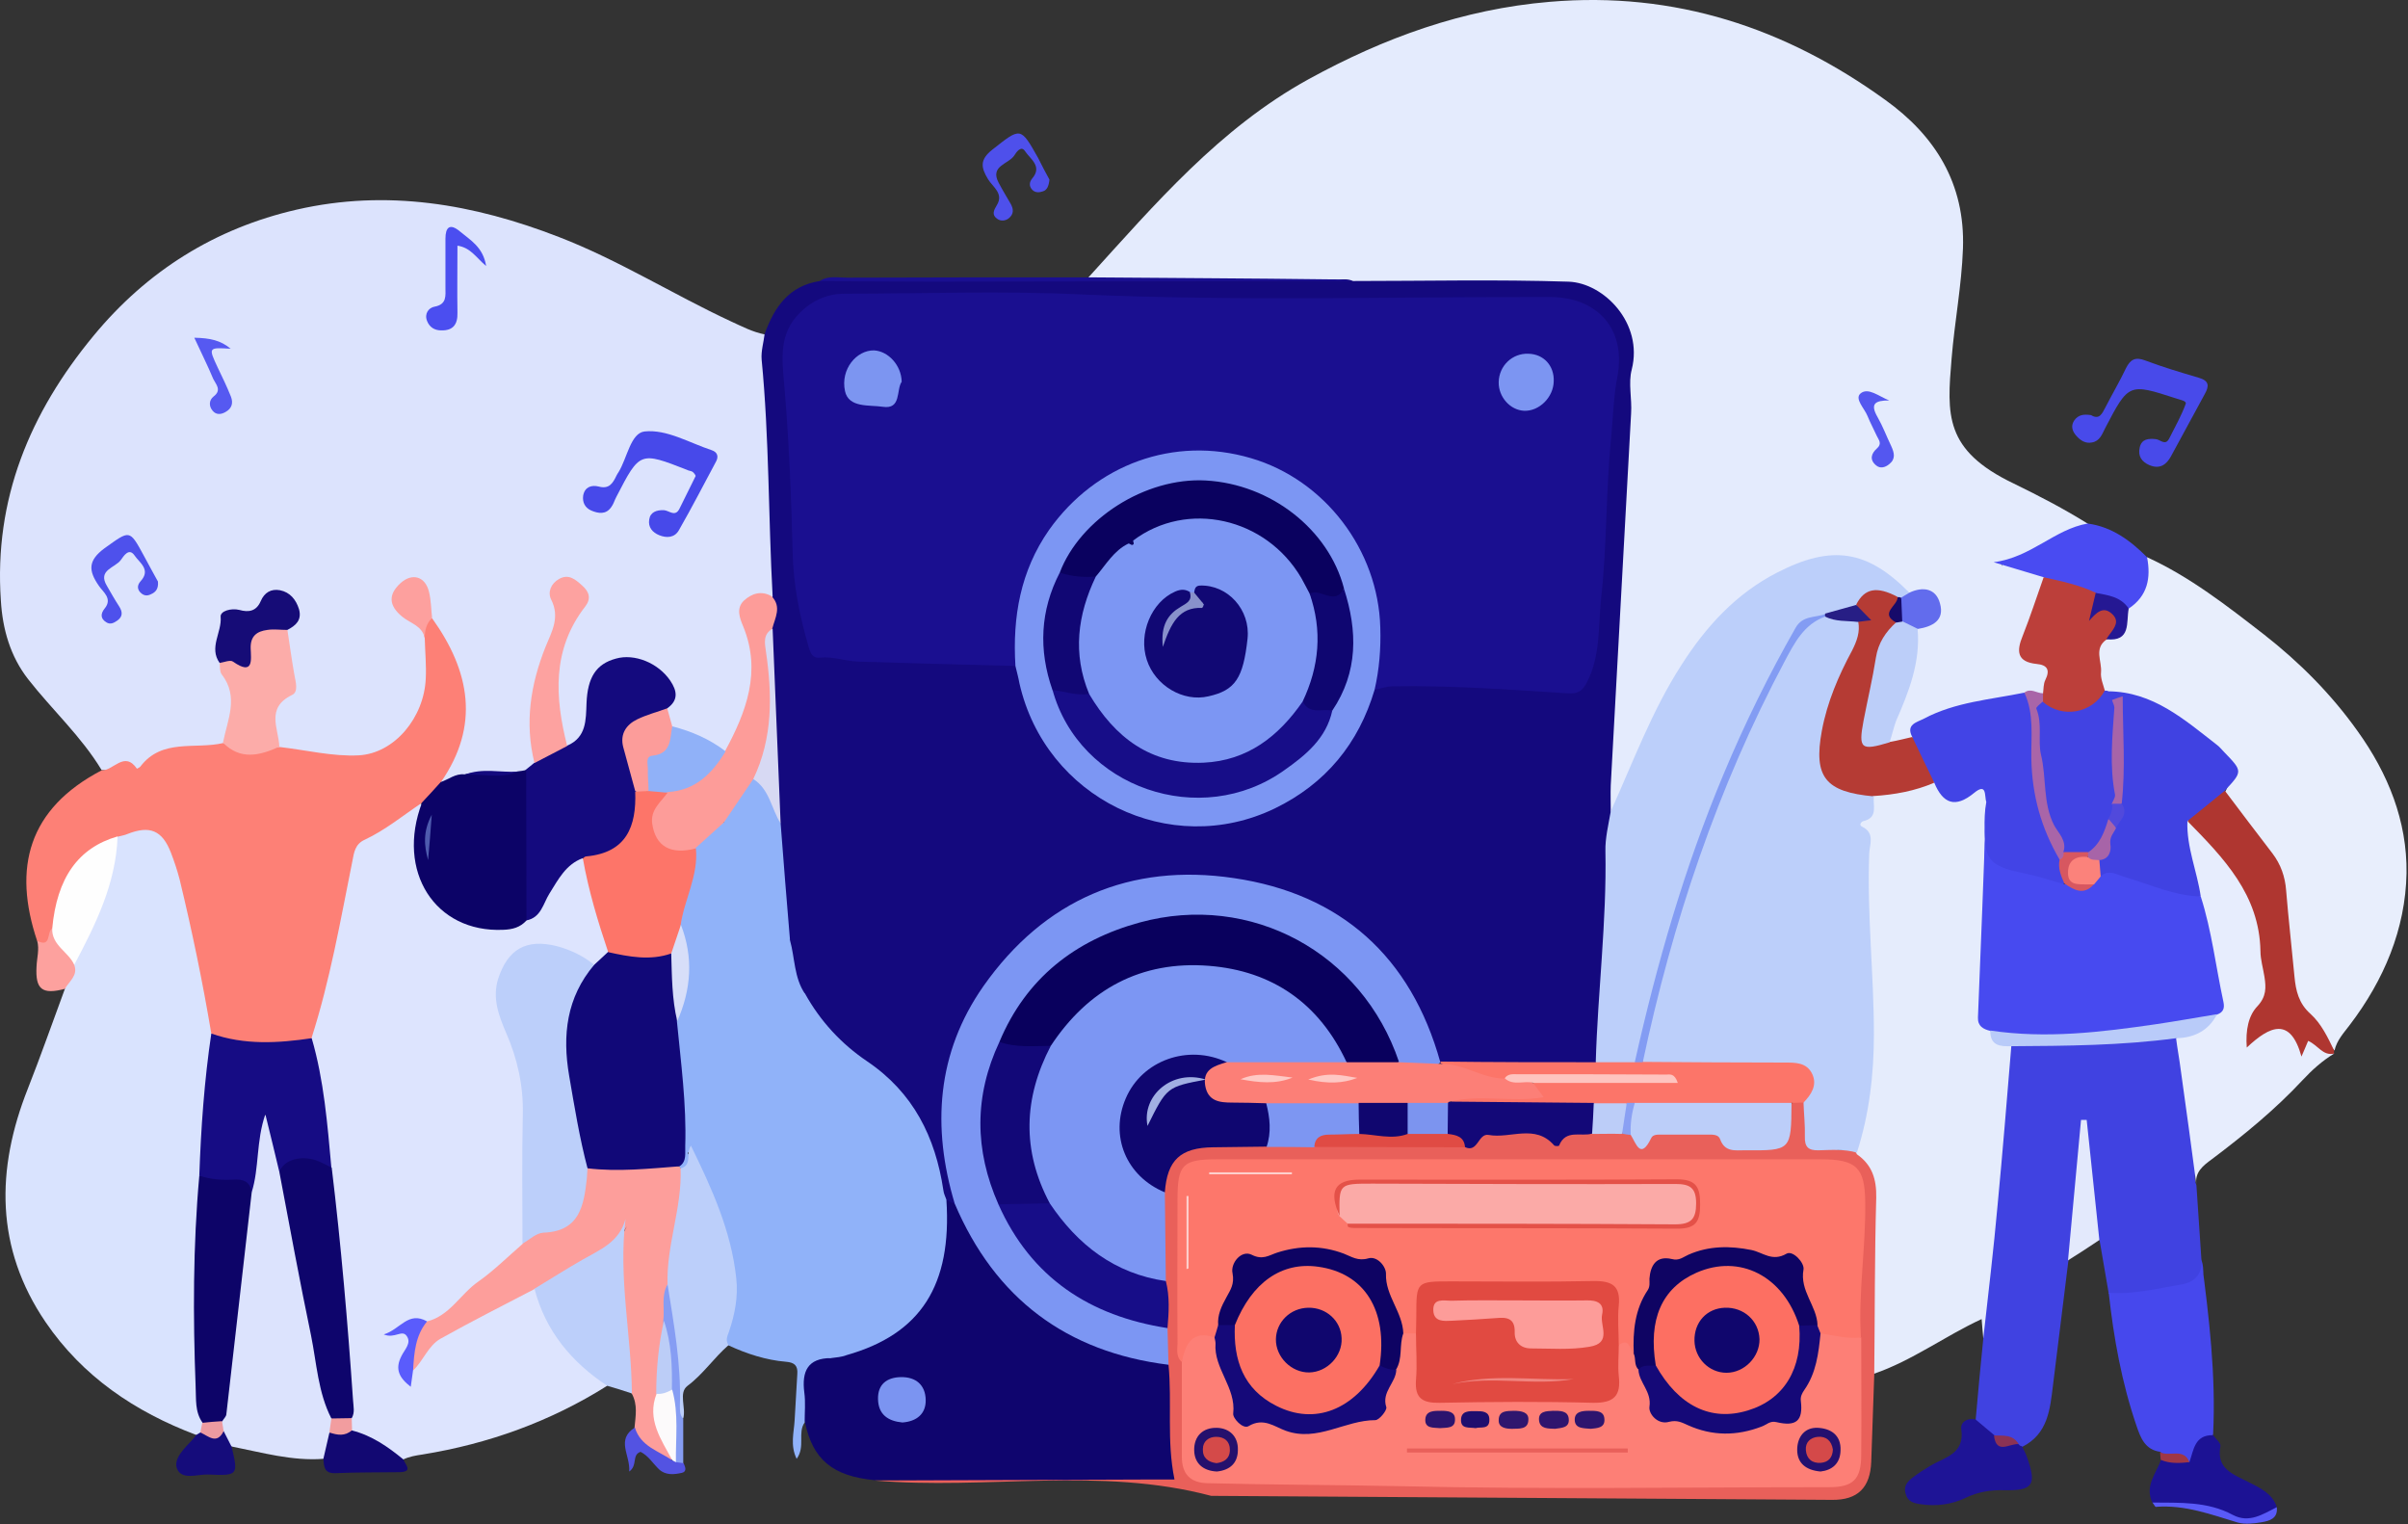 <svg fill="none" height="457" viewBox="0 0 722 457" width="722" xmlns="http://www.w3.org/2000/svg" xmlns:xlink="http://www.w3.org/1999/xlink"><rect x="0" y="0" width="722" height="457" fill="#333333" stroke="none"/><clipPath id="a"><path d="m0 0h721.564v456.785h-721.564z"/></clipPath><g clip-path="url(#a)"><path d="m30.459 230.846c-6.1-10.1-14.8-18-22-27.2-5.4-6.9-7.7-15.1-8.2-23.6-2.1-30.4 8.7-56.3 27.8-79.4 16.1-19.5 36.5-32.2 60.9-37.8 27-6.2 53.1-1.7 78.6 8.2 17.9 6.9 34.2 17.2 51.6 25.3 3.3 1.5 6.5 3.2 10.1 3.9 2.4 4.6 1.7 9.8 1.9 14.6.6 19.6 1.2 39.3 2.4 58.9.1 1.4 0 2.8-.5 4.1-.4 1-1.2 1.5-2.2 1.8-7.3 2-7.6 2.8-5.2 9.9 4.1 12.4-.2 23.7-5.4 34.8-.3.7-1.2 1-2 1.3-6.2-1.3-11.5-4.5-17-7.4-1.1-1.6-1.7-3.3-1.7-5.3 1.7-7.1-1.5-12.3-8.5-13.8-6.9-1.5-12.3 2.5-13.2 9.8-.4 3.2-.1 6.5-1.5 9.5-1.3 2.9-2.5 6.1-6.8 5.4-6-13.1-4.5-25.8 1.7-38.3.7-1.4 1.9-2.6 2.5-4.1.8-1.9.4-3.6-1.2-4.9-1.1-1-2.4-1.6-3.8-.7-1.6 1-2 2.7-1.5 4.3 1.8 5.5-.3 10.3-2.3 15.1-4.6 10.7-4.8 21.9-3.8 33.3-.5 1.8-1.8 2.8-3.3 3.5-.9.4-1.9.6-2.9.7-4.9.4-9.8-.5-14.6.7-2.8.3-5.2 2.7-8.2 1.3-.9-1.9.1-3.6 1-5.1 8.1-13.1 5.6-25.8-1.4-38.3-1-1.8-2.2-3.4-2.8-5.3-.6-2.3-1.1-4.7-1.7-7-.4-1.8-1-3.6-3.2-3.8-2.1-.2-3.3 1.3-4.1 2.9-1 1.9-.3 3.5 1.1 4.9 2.1 2.1 5.3 3.1 6.6 6 .5 1.1 1 2.2 1.2 3.4.6 3.4.2 6.8.5 10.2 1.3 15-16.2 29.5-29.8 24.9-2.9-1-6-.6-9-.7-2.6-.1-5.3-.2-7.2-2.4-2.7-5.8-4.2-11.4 1.7-16.4 1.9-1.6 1.6-3.9 1.3-6.2-.5-4-2-7.9-1.2-12 .3-1 .8-1.8 1.3-2.7 1.9-2.7 2.1-5.3-.7-7.4-2.7-2-4.9-.6-6.6 1.8-1.9 2.6-4.5 3.1-7.4 3-3.2-.1-5 1.3-4.7 4.7.2 3.4-1.6 6.7.1 10.1 4.6 7.9 5 15.9.5 24-4 1.4-8.2 1.5-12.3 2.2-4.5.8-8.6 1.6-12.7 4.5-3.1 2.1-8.1 1-12.2.8z" fill="#dce3fd"/><path d="m326.359 83.146c20-22 39.3-44.7 66-59.4 22.6-12.4 46.2-21 72.3-23.2 37.5-3.2 70.7 7.8 100.6 29.4 14.9 10.7 24 25 23.3 44.6-.4 11.1-2.5 21.9-3.4 32.9-1.4 16.8-2.3 27.5 18.6 37.5 7.6 3.7 15.1 7.6 22.3 12.1-3.8 2.9-8.7 3.8-12.1 7.6-3.6 4-9.3 1.7-13.6 4.2-.6.1.3 1.3 0 .6-.1-.2 0-.3.3-.3 4.7-.2 9.1.4 12.6 3.9.8 5.6-2.4 10-4.1 14.9-1.5 4.5-2.8 8.1 3.2 10.7 4.6 2 2.1 6.1.9 9.4-2 1.9-4.7.2-6.8 1.3-6.9 2-14.1 2.2-21 4.5-4.7 1.6-9.6 3-11.8 8.2-2.3 1.4-4.7 2.4-7.3.8-1.4-2.4-.3-4.7.7-6.9 3.8-8.4 6.4-17.2 7-26.4.5-1.4 1.7-2.1 2.9-2.8 1.8-1.2 3.9-2.4 3.1-5.1s-3-3.5-5.7-3.1c-.8.1-1.6.1-2.4 0-1-.3-1.9-.8-2.5-1.6-7.4-10.5-17.9-10-28.3-6.8-15.6 4.7-26.3 15.8-35.1 29.1-7.6 11.5-13.1 24-18.2 36.8-.9 2.2-1.6 4.6-3.1 6.5-1.3 1.6-2.3 1.2-3.1-.5-1.5-10.5.4-20.9.9-31.3.5-9.8 1.1-19.7 1.6-29.6.7-12.3 1.9-24.5 1.7-36.9-.2-11.3 1-22.6 1.7-33.8.9-13.9-7.1-23.7-21-23.9-17.2-.3-34.3-.1-51.5-.1-3.4 0-6.9.1-10.3-.6-2.7-.9-5.6-.8-8.4-.8-20.7 0-41.4 0-62.1 0-2.6-.2-5.6.4-7.9-1.9z" fill="#e4ebfd"/><path d="m405.659 84.246c21.6 0 43.1-.5 64.7.2 10.5.4 22.4 12.4 18.9 26.3-1.1 4.1.1 8.8-.2 13.2-2 37.1-4.1 74.3-6.1 111.4-.1 2.6 0 5.2 0 7.9 1.4 1.4 1.5 3.2 1.4 5.1-1.4 20.9-2.6 41.7-3.4 62.6-.1 3-.4 6.1-3 8.2-1.1.6-2.2 1-3.4 1-13.7 0-27.4.7-41-.4-2.9-1-3.6-3.6-4.5-6.1-18.6-52.8-82.6-64.5-120.9-30.7-21.4 18.9-27.8 43.3-22 71 .4 2.1 1.6 4.2.8 6.5-1 1.4-2.2.7-3.4.2-2.1-1.4-2.3-3.7-2.6-5.9-2.4-15.7-10.4-27.5-23.4-36.6-7.3-5.1-13.5-11.6-17.4-19.8-3.7-5.3-3.9-11.6-4.8-17.7-.5-11.4-2.2-22.7-2.8-34.1-1.1-16.9-.5-33.8-2.2-50.7-.2-2-.1-4-.1-6 .6-3.7.7-7.4 1.4-11.1-1.3-23.7-1-47.4-3.3-71-.2-2.5.6-5.1.9-7.6 2.9-8.1 7.3-14.5 16.6-15.9 1.6-.6 3.2-.4 4.8-.4h150.3c1.6-.1 3.2-.3 4.7.4z" fill="#14097e"/><path d="m182.059 415.446c-17 10.7-35.6 17.4-55.4 20.6-2 .3-3.9.6-5.8 1.5-5.9-2.3-11.4-5.1-16.2-9.3-.6-1.3-.7-2.6-.8-4-.9-23-3.4-45.9-5.8-68.9-.2-1.6-.4-3.2-.3-4.8-1-13.1-3.4-25.9-5.4-38.8 4-18.4 8.4-36.8 12-55.4.3-1.6.9-3.3 2.2-4.2 6.3-4.2 11.9-9.4 19.4-11.6 1.9 2.3.3 4.6-.1 6.8-1.6 8.8-.5 17.1 6.8 23.1 7 5.7 15 8.7 24.1 4.5 3.6-1.3 4.9-4.6 6.6-7.6s3.5-5.9 6.1-8.2c1.7-1.4 3.4-3.1 5.9-1.4 3.1 9 6.5 18 7.5 27.6-1.1 2.2-2.6 4-5.2 4.4-3.8-.8-6.9-3.3-10.6-4.2-10.6-2.6-17.6 3.6-16.3 14.4.4 3.2 1.2 6.3 2.6 9.3 3.9 8.6 5.4 17.6 5 27-.4 11.9.6 23.7-.5 35.6-2.4 5.7-8.1 8.3-12.3 12.3-3.8 3.6-8.1 6.7-11.7 10.5-1.6 1.7-3.5 2.7-6 2.3-3.2-1.2-5.8 1-8.5 1.8 4-.2 4.8 1.9 3.7 5.3-.6 2.1-2.1 3.9-1.9 6.3.1.8.4 1.6 1.3.5.2-.3.4-.7.6-1.1 5-10.5 15.7-13.7 24.8-18.8 3.8-2.1 7.2-6.1 12.3-5.2 3 2.7 3.2 6.7 5.3 9.9 3.8 5.9 7.7 11.6 13.6 15.6 1.5 1.1 3.4 1.9 3 4.2z" fill="#dde4fe"/><path d="m58.759 430.146c-18.3-6.9-34-17.5-45.1-33.8-15.1-22.2-14.9-45.8-5.3-70 3.9-9.9 7.4-19.9 11.1-29.9 0-3 2.2-5.4 2.2-8.4 6.1-12.1 10.4-24.9 13.5-38 8.9-5.1 14.2-3.4 17.9 6 2.8 7 4.4 14.2 5.7 21.6 1.9 11.1 5.3 21.9 6.1 33.2-1.3 14-2.9 27.9-3.5 42-1.4 18.4-1 36.7-1.1 55.1 0 5.7.2 11.3 1.4 16.9.2 1.8.3 3.5-1 5-.5.3-1.1.5-1.9.3z" fill="#d9e3fe"/><path d="m63.359 309.846c-2.6-15.5-5.8-30.9-9.5-46.2-.7-2.7-1.6-5.4-2.6-8-2.6-6.7-6.3-8.3-13.1-5.6-.9.4-1.9.5-2.9.8-2.7 2.6-6.3 4-9.1 6.7-6.1 5.7-8 13.2-9.3 20.9-1.4 2.1-.9 6.9-5.7 3.7-7.4-22-2.7-39.7 19.3-51.2 3.5.2 6.8-6 10.6-.5 0 0 .7-.3 1-.6 6.5-8.6 16.5-5.1 24.9-7.1 5.5 2.8 11.3 1.2 16.9 1.2 7.9.9 15.9 2.9 23.7 2.5 10.8-.6 19.6-11.4 20.1-23 .2-4-.2-8.1-.3-12.1-.5-2.5-1.5-5.1 2.2-6 11.4 15.9 14.4 32.2 2.6 49.2-.9 3-2.4 5.3-5.6 6.1-5.7 3.8-11 8.2-17.2 11.1-2.9 1.3-3.2 3.8-3.7 6.4-3.6 17.9-6.7 35.8-12.3 53.2-7.1 4.7-23.6 3.9-30-1.5z" fill="#fd8076"/><path d="m594.659 401.246c-.2-1.8-.3-3.6-.5-5.8-11.2 5.2-20.9 12.5-32.3 16.4-2.4-2.2-1.9-5.2-1.8-8 .4-15.7-.9-31.5 1-47.1.6-4.7-3.8-7.3-5-11.3-.3-1.4-.1-2.8.3-4.2 4.8-18.2 4.4-36.7 2.8-55.3-.7-8.6-.2-17.3-.3-26-.1-3.6 0-7.2-1.3-10.7-1.6-4.2 3-6.7 3.6-10.4 5.7-3.4 12.3-3.1 18.4-4.9 1.3.1 2.3.6 3 1.6 2.1 3.1 4.6 3 7.7 1.5 6-2.8 6.9-2 6.6 5-.7 2.4-.5 4.8-.4 7.2.8 16.3-.8 32.6-1.1 48.9-.1 3.2-.1 6.5 2 9.3.8 3.7 4.9 4.3 6.8 6.9 1.7 6.3-.1 12.5-.6 18.6-1.8 20.9-3.5 41.9-5.8 62.7-.6 2.2-.4 4.7-3.1 5.6z" fill="#e5ecfc"/><path d="m643.759 167.046c12.9 5.9 24 14.6 35.1 23.2 10.6 8.3 20.1 17.8 28 28.9 9.2 12.8 14.9 27 14.7 42.6-.3 16.8-6.8 32.1-17 45.5-1.8 2.4-3.9 4.6-4.6 7.7-6.1-7-13.2-13.4-13.6-23.6-.3-6.4-1.7-12.8-1.9-19.2-.3-8.1-3.3-14.6-8.3-20.8-3.4-4.1-7.1-8.3-9.3-13.4 4.8-8-.8-12.1-6.2-16.2-8.8-6.7-18-12.6-29.4-14-.6-.3-1-.8-1.4-1.3-1.8-5.1-3.9-10.2.8-15 5.1-.8 5.9-4.9 6.8-9 4.1-4.3 4.8-10 6.3-15.4z" fill="#e8eefc"/><path d="m283.759 359.746c.8.4 1.7.8 2.5 1.2 2.1.4 2.8 2.2 3.5 3.8 10.8 23 29.1 36.4 53.6 41.8 3.2.7 7 .6 8.6 4.5 1.1 7.6.4 15.3.4 22.9 0 3.1 2.8 6.9.2 9.2-2.5 2.2-6.6.7-9.9.7-26.8 0-53.6.2-80.4-.1-12.6-1.2-18.6-6.2-20.9-17.4-2-5.3-1-10.7-.7-16.1.2-4.1 4.3-3.4 7-4.3 7.9-1.3 15.1-4.3 21.4-9.3 8.8-6.9 13.9-15.5 13.4-27.1-.2-3.2-1-6.7 1.3-9.8z" fill="#0f056e"/><path d="m594.659 401.246c1.5-13.4 3.1-26.7 4.3-40.1 1.5-15.8 2.8-31.7 4.1-47.5 1.1-1.3 2.7-1.8 4.3-1.7 14.1.4 28.1-1.1 42.1-2 1-.1 2 .2 2.9.7 1.4 1 2.1 2.5 2.3 4.1 1.6 12.3 5 24.4 3.5 37-.1 1.2-.1 2.4.4 3.6.5 7.4 1 14.8 1.5 22.3.9 2.9 1 6.1-2 7.3-8.3 3.3-16.7 6.4-25.8 2.8-.9-5.2-1.8-10.5-2.7-15.7-3.9-6.7-2.6-14.4-3.9-21.7-.6-3.1-.6-6.4-.7-9.5-1.3 12.4-.7 25.1-4.8 37.2-1.5 12.4-3.1 24.8-4.6 37.2-.9 7.3-1.5 14.6-9.2 18.5-.9.3-1.6 0-2.3-.4-2-1-4.1-1.4-6.2-1.8-2.8-1-5.1-2.5-5.5-5.8.7-8.3 1.5-16.4 2.3-24.5z" fill="#4042e1"/><path d="m249.159 407.146c-7 0-8.8 4-8 10.3.4 2.9.1 6 .1 9-2.2 3.1.3 7.2-2.4 10.9-2-4.1-.8-7.9-.6-11.6.3-4.6.5-9.2.8-13.8.2-2.5-.8-3.5-3.4-3.7-6-.5-11.8-2.4-17.2-4.9-2.4-1-1.7-3-1.2-4.7 4.4-14.3.1-27.5-5.2-40.6-1.7-4.1-4.1-7.9-4.9-12.3-.4-.7-1-.2-.9 0 2.1 2.7 1.5 4.3-2 4.7-.6-.4-.9-.9-1-1.6.7-14-.6-27.9-1.7-41.8 3.3-9.7 4.2-19.5 1.4-29.5.5-7.8 4.1-14.9 4.5-22.7 1.7-4.5 5.2-7 9.6-8.3 3.4 1.1 4.8 4.1 6.3 6.9 3.7 6.9 6.1 14.4 9.2 21.6 1.1 2.4 1.2 5.6 4.3 6.8 1.5 5.4 1.2 11.2 4.5 16.1-1.4 3.2-.2 6.3.3 9.4 2.4 13.6 3 27.5 4.9 41.1 2.5 17.9-1.9 35.7 1.5 53.4.4 1.7.9 3.5 1.1 5.3z" fill="#90b2f9"/><path d="m262.159 443.846c26.8-.1 53.7-.2 80.5-.3h9.5c-2.4-11.6-.7-23.1-1.8-34.4-2.2-3.3-1.3-7-1.4-10.6-.1-5 .1-10.1-1-15-.6-8.6-.4-17.2-.2-25.8.5-10.2 5.2-15 15.3-15.5 5.6-.2 11.3-.2 16.9 0 4.9-.1 9.8-.2 14.6 0 14.4-.1 28.8 0 43.2 0 9.3-4.2 18.7-4.6 28.6-2.1 3.3.8 6.9-1.9 10.6-1.4 3.1.1 6.2-.2 9.2.2 1 .1 2 .4 2.9.8 1.4.8 2.7 1.9 4.5.9 5.7-3.1 11.8-1.5 17.8-1.7 1.6-.1 3.5.1 4.6 1.3 3.6 4.1 8.3 3.3 12.9 3.5 4.8.2 7.2-1.4 7-6.5-.1-2.4-.3-4.9 1.7-6.8 1.3-.6 2.6-.6 3.9.3.5 8.8 3.8 14.9 14.1 14 .5-.1.9.7 1.2 1.3 4.6 3.2 5.9 7.5 5.8 13-.5 17.7-.4 35.5-.6 53.2-.3 8.7-.6 17.4-.9 26-.3 7.7-4 11.5-11.8 11.4-62-.4-124-.8-186.1-1.2-33.5-8.9-67.4-1.7-101-4.6z" fill="#e9605a"/><path d="m658.559 355.246c-1.5-11.5-3.1-23-4.7-34.5-.4-3.2-1-6.3-1.4-9.5 3.9-2.7 9.1-3.6 11.3-8.6 1-1.7.9-3.4.6-5.2-1.8-9.6-3.1-19.3-5.9-28.6-1.9-5.7-2.7-11.6-4.1-17.4-.5-2.1-1-4.4 1.2-6 11.1 8.7 21 18.1 22.7 33.2.4 3.8 1.1 7.6 1.9 11.3 1 4.6.8 8.7-2.1 12.7-1.3 1.8-1.8 4-2.6 7.2 3.2-2 6-3.1 9.1-2.2 3.4 1 5.8 2.8 5.5 6.9.5-2.6 1.3-4.7 4.5-2.7 1.9 1.1 3.1 3.2 5.3 4-3.6 2.2-6.6 4.9-9.5 8-8.2 8.8-17.5 16.4-27.2 23.7-2.6 1.9-5.2 3.9-4.6 7.7z" fill="#e7edfd"/><path d="m128.059 396.146c6.8-1.7 10-8.2 15.3-11.9 4.7-3.3 8.9-7.5 13.3-11.3 1.9-3.9 5.6-5.2 9.3-5.9 4.4-.9 6.4-3.4 7.2-7.7.6-3.4.3-7.4 3.4-10.1 9.1 1.1 18.2-2.7 27.2.5 0 .2.2.4.4.6 2.5 3.7 1.7 7.7.9 11.5-1.7 7.6-2.6 15.3-3.5 23-1.3 3.6-.5 7.5-1.3 11.3-1.1 6.9-1.2 14-2 21-1 6-.9 11.8 3 17 .7.9.9 2.2.4 3.4-6.2.2-11-3.8-11.4-9.6.3-3.4 1-6.8-.8-10.1-3.1-4.3-1.9-9.4-2.4-14.1-.9-8.4-1.5-16.9-1.6-25.3-.1-3.7.5-7.5 2.5-10.8-6.3 10.4-17 14.7-27.7 18.8-9.4 4.9-18.9 9.7-28.2 14.9-3.7 2.1-5.1 6.6-8.2 9.5-2.2-5.8-.5-11.7 4.2-14.7z" fill="#fd9e9b"/><path d="m96.959 437.346c-9.4.7-18.4-1.9-27.5-3.7-2.6-.9-2.9-3.3-3.6-5.4-.2-1-.2-2-.1-3 3-22.5 5.5-45.1 8.3-67.7 1.1-5.1 1.3-10.4 2-15.6.3-1.8.3-3.6 1.1-5.3.5-1.1 1-2.4 2.4-2.4 1.4.1 1.8 1.4 2.2 2.5 1.7 4.6 1.9 9.5 3.2 14.1 5.1 24.5 9.1 49.3 15.4 73.6.6 2 .3 3.9-.3 5.9-.5 2.6-.7 5.3-3.1 7z" fill="#dce3fd"/><path d="m632.259 387.546c7.5.6 14.7-1.3 21.9-2.5 4-.7 6.3-3.2 5.9-7.6 2.3 17.5 4.4 35 3.5 52.7-3.5 1.9-3.8 6.6-7.2 8.7-2.7-1.7-6.4-.7-8.6-3.6-4.7-.6-6-4.4-7.2-7.9-4.4-12.9-6.8-26.2-8.3-39.8z" fill="#4648ed"/><path d="m699.859 315.846c-3.4.8-4.8-2.5-7.8-3.8-.6 1.4-1.2 2.9-2 4.7-3.3-11.9-9.4-9.3-16.4-2.7-.4-5.2.5-9.6 3.2-12.4 2.7-2.9 2.6-5.6 2.1-8.8-.4-2.6-1.2-5.2-1.2-7.7-.3-16.9-11-27.9-21.8-38.9 2-5.1 5.5-8.5 11.2-9.1 4.7 6.2 9.4 12.5 14.2 18.7 2.5 3.3 3.8 7 4.1 11.1.7 8.6 1.7 17.2 2.5 25.8.4 4.3 1.3 8.1 4.8 11.2 3.3 3 5.2 7.1 7.1 11-.1.3-.1.6 0 .9z" fill="#af3630"/><path d="m200.159 385.046c-.4-11.8 4.4-23 3.9-34.8 3.6-.9 1.5-4.4 3.1-6.8 6.3 12.9 12.1 25.6 13.6 39.8.6 5.4-.4 10.8-2.2 16-.5 1.4-1.1 2.6-.1 4-4.4 3.8-7.6 8.7-12.3 12.2-2.8 2.1-.4 6.5-1.3 9.8-2.7-.5-2.6-2.8-2.6-4.7.2-11.4-2.2-22.5-2.6-33.9 0-.6.3-1.1.5-1.6z" fill="#bccffa"/><path d="m160.259 386.346c4.8-2.9 9.5-5.9 14.4-8.7 5.2-3 11-5.2 12.9-12.2-2.2 17.8 1.8 35 1.9 52.3-2.4-.8-4.9-1.6-7.4-2.3-10.7-7.1-18.5-16.4-21.8-29.1z" fill="#bccffa"/><path d="m643.759 167.046c1.2 6.2.2 11.6-5.5 15.4-3.6-.9-6.8-3-10.4-3.8-5-1.9-10.8-1.8-15.1-5.6-4.7-1.4-9.4-2.8-15-4.5 11.2-1.4 18.3-9.9 28.2-11.6 7.3 1 12.8 5.1 17.8 10.1z" fill="#494bf2"/><path d="m605.259 432.946c.2.4.6.6 1 .6.5 1.1 1.1 2.1 1.5 3.3 3 8.3 1.8 10.1-6.8 9.9-4.1-.1-7.9.5-11.6 2.3-4.2 2-8.8 2.6-13.5 1.9-2-.3-3.9-.7-4.5-3.2-.7-2.5.8-3.8 2.4-5s3.3-2.3 5-3.3c4.3-2.6 10.4-3.5 9.3-11-.3-2 1.7-3.5 4.3-2.9 1.9 1.6 3.8 3.2 5.7 4.8 1.8 2.2 4.8 1.6 7.2 2.6z" fill="#1e1496"/><path d="m656.459 438.346c1.3-3.6 1.5-8.2 7.1-8.1.8 1.1 2.4 2.4 2.2 3.3-1.3 6.8 3.8 8.4 8.3 10.7 3.5 1.8 7.2 3.4 8.6 7.5-3.3 4.8-8 5.3-12.9 3.3-7.4-3-15-4.5-22.9-3.8-.7.1-1.1-.4-1.5-.8-2.4-4.9 1.1-8.7 2.6-12.8 2.9-.5 5.8-.8 8.5.7z" fill="#1c1294"/><path d="m626.959 124.446c2.5 1.5 3.3-.4 4.3-2.3 2-3.9 4.3-7.8 6.2-11.8 1.3-2.6 2.8-3.4 5.7-2.3 5.3 2 10.7 3.6 16.1 5.2 3.1.9 3.2 2.4 1.8 4.9-3.4 6.2-6.7 12.4-10.1 18.6-1.4 2.6-3.4 4-6.5 2.7-2.3-1-3.5-2.7-2.9-5.3s2.6-2.7 4.8-2.5c1.4.1 2.9 2.2 4.1-.3 1.7-3.4 3.6-6.7 4.9-10.3.3-.9-1.8-1.2-2.9-1.6-14.2-4.6-14.2-4.6-21.3 9-.9 1.8-1.6 3.8-3.9 4.2-2 .4-3.5-.6-4.8-2.1-1.1-1.3-1.6-2.8-.6-4.4 1.3-1.9 3-2 5.1-1.7z" fill="#484aea"/><path d="m620.059 377.846c1.3-14 2.6-28.1 3.9-42.1h1.7c1.3 12 2.5 24 3.8 36-3.1 2.1-6.2 4.1-9.4 6.1z" fill="#e3e9fc"/><path d="m96.959 437.346c.6-2.6 1.2-5.2 1.8-7.8 2.2-.7 4.4-1.8 6.8-.7 5.9 1.5 10.8 4.9 15.4 8.7.6 1.6 3 3.7-1.2 3.8-6.4.1-12.8 0-19.2.3-3.5.1-3.4-2.1-3.6-4.3z" fill="#120872"/><path d="m405.659 84.246c-42 .1-84 .1-126 .2-11.3 0-22.6-.1-33.9-.2 2.6-1.7 5.5-1 8.2-1 24.1-.1 48.3-.1 72.4-.1 24 .2 48.1.3 72.1.6 2.5-.1 4.8.3 7.2.5z" fill="#1a0f90"/><path d="m314.659 53.846c-.2 1.9-.7 3.1-1.9 3.5-1.1.4-2.4.5-3.3-.5-1-1.1-.8-2.3 0-3.3 3.2-3.7-.6-5.9-2.1-8.2-1.2-1.9-2.7.4-3.2 1.2-1.7 2.7-7.5 3.1-4.7 8.3 1.1 2.1 2.4 4.2 3.6 6.3.9 1.6.9 3.1-.6 4.3-1 .8-2.4.9-3.4.2-1.8-1.2-1.1-2.6-.2-4.1 2.2-3.5-1.2-5.5-2.6-7.8-2.2-3.6-2.5-5.9 1.3-8.9 8.5-6.7 8.4-6.9 13.7 2.5 1.2 2.4 2.4 4.7 3.4 6.5z" fill="#4e50eb"/><path d="m67.059 429.046c.8 1.6 1.6 3.1 2.4 4.7 2 8.5 2 8.7-7.1 8.3-3.2-.1-7.9 1.8-9.3-1.8-1.1-3 2.3-6.1 4.6-8.6.4-.4.8-.9 1.1-1.4.4-.3.9-.5 1.3-.8 2.3-.1 4.7-.2 7-.4z" fill="#150c7b"/><path d="m11.159 282.046c4.3 2.2 2.8-2.7 4.5-3.7 2.7 3.3 6.4 6.1 6.6 10.9 1.2 3.2-1.5 4.9-2.8 7.2-6.8 1.8-8.9.2-8.5-6.7.1-2.6.9-5.1.2-7.7z" fill="#fda19e"/><path d="m200.159 385.046c1.9 12 4.1 24 3.7 36.3 0 1.4-.1 2.8 1 4v13.4c-1.1.6-2 .6-2.8-.6-2.1-6.9-.5-14.2-2.1-21.1-.3-7-1-14-1.1-21 .5-3.7-.7-7.6 1.3-11z" fill="#869df3"/><path d="m202.659 438.346c.8.1 1.5.2 2.3.3.5 1.1 1.1 2.5-.5 2.9-2.3.5-4.8.8-6.8-1-1.9-1.8-3.2-4.1-5.6-5.3-2.7.9-.8 4.1-3.4 5.9.4-4.9-4.1-9.5 1.7-13.2 1.7 5.7 7.1 7 11.3 9.9.3-.1.7.1 1 .5z" fill="#5353e2"/><path d="m645.359 450.446c8.2.1 16.5-.4 24.1 3.7 4.9 2.6 9-.2 13.2-2.3.4 3.4-2.2 4.1-4.5 4.5s-5 .7-7.2.1c-8-2.4-15.9-5.4-24.6-4.7-.3-.1-.6-.9-1-1.3z" fill="#595af8"/><path d="m656.459 438.346c-2.9.3-5.8.5-8.6-.7-.1-.8-.1-1.5-.2-2.3 2.8 1.5 7.1-1.4 8.8 3z" fill="#9f3746"/><path d="m174.759 257.246c-5.1 1.9-7.3 6.3-10 10.6-1.9 3-2.5 7.3-7 8.1-1.8-1.7-1.9-4-1.9-6.2-.1-10.9-.1-21.8 0-32.7 0-2.3.4-4.4 1.8-6.3.9-.7 1.7-1.4 2.6-2.1 2.3-3.5 5.4-5.5 9.8-5.1 5.8-2.5 5.6-7.7 5.8-12.7.3-7.8 2.9-11.8 8.8-13.4 5.6-1.6 12.7 1.3 16.3 6.6 2.1 3.1 2.5 5.9-.9 8.3-.8 2.6-3.4 2.6-5.3 3.4-5.7 2.6-7 5-5.4 11 .9 3.5 1.7 7 2.5 10.6.4 2.6.1 5.2-.4 7.7-2 9.3-6.4 12.5-16.7 12.2z" fill="#140a7e"/><path d="m157.759 230.846c0 15 .1 30.1.1 45.1-1.9 2.1-4.2 2.7-7 2.8-20.4.9-32.2-17.5-24.3-38.2 1.9-2 3.8-4.1 5.6-6.1 2.4-.8 4.4-2.6 7.1-2.3 5.3-1.3 10.7.3 16-.9.9-.1 1.7-.2 2.5-.4z" fill="#0c0367"/><path d="m217.059 246.546c-2.8 2.5-5.6 5.1-8.4 7.6-3.2 3.6-6.7 2.9-10.2.5-3.8-2.6-5.3-8.2-3.6-12.3.9-2.1 2.2-3.8 4-5.1 7.8-1.4 12.8-7.3 18.5-12 6.4-11.8 11-23.9 5.5-37.4-1.1-2.6-2.2-5.5.2-7.8 2.3-2.1 5.2-3.1 8.3-1.3 3.1 3.2 1 6.5.2 9.7-1.7 3.1-.7 6.2-.5 9.4.7 11.9 2.5 24-3.4 35.4-3.2 4.6-4.7 10.7-10.6 13.3z" fill="#fd9c99"/><path d="m83.759 223.846c-5.9 2.7-11.7 4.1-16.9-1.2 1.3-6.8 4.9-13.7-.4-20.5-.6-.8-.5-2.3-.6-3.5 2.4-2.4 4.5-2.2 6.3.6 4.1-12.5 6.4-14.2 14-10.5.7 4.5 1.3 9 2.1 13.5.4 2.2 1.3 5.2-.7 6.1-8 3.9-4 10.1-3.8 15.5z" fill="#fcaca9"/><path d="m170.059 223.646c-3.3 1.7-6.5 3.4-9.8 5.1-3-12-1.2-23.5 3.3-34.8 1.9-4.6 4.4-8.9 1.7-14.2-1.1-2.2-.1-4.8 2.4-6.2 2.9-1.6 4.9.2 6.9 2 2.2 1.9 2.7 4 .9 6.3-10 12.9-9.1 27.2-5.4 41.8z" fill="#fda2a0"/><path d="m199.059 152.946c1.6.1 3.4 2.2 4.7-.5 1.6-3.2 3.2-6.5 4.8-9.7.1-.2-.5-1-.9-1.3-.5-.3-1.2-.3-1.7-.6-14.1-5.5-14.1-5.5-21.1 8-.6 1.1-.9 2.3-1.6 3.2-1.6 2.3-3.9 1.9-6 1-1.8-.8-2.7-2.4-2.4-4.5.5-2.6 2.5-3.2 4.6-2.7 3.2.9 4.3-1 5.4-3.3.2-.4.4-.7.6-1 2.6-4.2 3.6-11.7 7.8-12.2 6.7-.7 13.4 3.4 20.1 5.6 1.8.6 2.1 1.9 1.4 3.3-3.7 6.9-7.3 13.9-11.2 20.7-1.3 2.3-3.7 2.4-5.9 1.5-2-.8-3.4-2.4-3-4.7.3-2.2 2.2-2.9 4.4-2.8z" fill="#4749ea"/><path d="m86.159 188.846c-2 0-4.1-.3-6 0-3.1.4-5.1 1.8-5 5.5.1 3.3 1 8.4-5.3 4-.8-.6-2.7.2-4 .4-3.3-4.6.7-9.2.3-13.8-.2-1.8 3.2-2.7 5.6-2.1 2.8.8 5.1.4 6.4-2.6 1.1-2.6 3.1-3.8 5.8-3.3 3 .6 4.8 2.8 5.7 5.7.9 3.3-1 4.9-3.5 6.2z" fill="#160c77"/><path d="m217.559 225.246c-4 6.6-9 11.7-17.3 12.2-2 .8-4 1.5-6.1.1-2.7-6.6-2.3-9 2.8-13.6 2-1.8 2.4-4.7 4.6-6.2 5.8 1.5 11.2 3.8 16 7.5z" fill="#90b1f8"/><path d="m201.559 217.746c-.7 3.7-.2 8.2-5.9 8.8-2.2.2-1.4 2.5-1.4 3.9-.1 2.2.2 4.4.2 6.5-1.3 1.3-2.6 1.1-4 .2-1.2-4.4-2.4-8.8-3.6-13.2-1-3.9.9-6.7 4.2-8.3 2.9-1.4 6-2.2 9-3.3.5 1.8 1 3.6 1.5 5.4z" fill="#fc9c9a"/><path d="m47.359 174.346c.2 2.2-.7 3.2-2.1 3.8-1 .5-1.9.5-2.8-.2-1.4-1.1-1.4-2.5-.3-3.7 3.2-3.5-.4-5.6-1.8-7.7-1.7-2.5-3.3.2-4.1 1.3-1.7 2.4-7.1 3-4.2 7.8 1.2 2.1 2.4 4.2 3.7 6.2 1 1.6 1.1 3-.6 4.2-1 .7-2.1 1.3-3.3.5-1.8-1.1-1.7-2.6-.5-4.1 2.5-3-.5-5-1.7-6.8-3.2-4.6-3.3-7.6 1.7-11.3 7.6-5.4 7.4-5.8 11.8 2.3 1.6 2.9 3 5.6 4.2 7.7z" fill="#4e51ec"/><path d="m137.159 73.646c0 7-.1 13.5 0 20.1.1 3.5-1.3 5.4-4.9 5.3-2 0-3.5-1-4.2-2.8-.9-2.2.5-4 2.2-4.3 3.8-.7 3.3-3.3 3.3-5.9 0-4.8 0-9.7 0-14.5 0-3.4 1.3-4.7 4.3-2.2 3.1 2.6 7 4.7 7.9 10.4-3-2.5-4.6-5.5-8.6-6.1z" fill="#4b4ef0"/><path d="m129.559 185.246c-1.7 1.6-2.2 3.7-2.2 6-.8-3.7-4.4-4.4-6.8-6.4-4-3.3-4.2-6.6-.5-10 3.5-3.2 7.5-2.1 8.6 2.7.6 2.5.6 5.1.9 7.7z" fill="#fda09e"/><path d="m58.259 101.246c4.8.1 7.9.8 10.9 3.3-6.7-.4-6.7-.4-3.9 5.6 1.4 2.9 2.8 5.8 4 8.8.7 1.9.3 3.5-1.7 4.6-1.4.8-2.8.8-3.8-.4-1.2-1.4-1.1-3.2.3-4.3 2.5-1.9.7-3.6-.1-5.2-1.7-4.1-3.6-7.8-5.7-12.4z" fill="#5659f1"/><path d="m155.359 231.346c-5.2 2.2-10.7.6-16 .9 5.2-2.1 10.7-.6 16-.9z" fill="#140a7e"/><path d="m478.459 318.446c.6-21.1 3.3-42.1 2.9-63.3-.1-3.8.9-7.9 1.6-11.9 6.7-14.8 12.3-30.1 21.2-43.9 7.4-11.6 16.4-21.4 28.7-27.7 16.5-8.5 27.1-6.7 39.7 6.1.5 1.7-.8 1.9-1.9 2.2-.6 0-1.2 0-1.7-.1-4.6-1.7-8.8-1.7-12.3 2.3-3 1.4-6.1 2.3-9.2 3.2-4.7 1-7.8 3.6-10.3 8.1-13.8 25.2-24.8 51.5-33.2 78.9-4 13.3-7.9 26.6-10.8 40.2-.5 2.6-1 5.2-3.6 6.7-3.8 1-7.6 1.9-11.1-.8z" fill="#bccffa"/><path d="m595.559 240.446c-.6-1.7.3-6-3.7-2.7-5.6 4.6-9.3 3.2-11.9-3.1-3.7-3.9-6.3-8.3-6.6-13.7-2-3.8 1.4-4.4 3.5-5.5 9.4-5 19.9-5.7 30.1-7.8 2.6.9 3.2 3.3 3 5.4-.4 4.5 1.2 8.9.8 13.1-.9 11.6 3.8 21.5 7.8 31.7.3 2.6 2.2 5.2-.3 7.7-7.7.3-14.2-3.9-21.3-5.6-1.6-.4-1.9-1.9-1.9-3.4.3-5.3-.5-10.7.5-16.1z" fill="#4244e6"/><path d="m573.359 220.946c2.2 4.6 4.4 9.2 6.6 13.7-5.8 2.5-11.9 3.6-18.2 4-9 2.9-16.7-2.3-17.5-11.4-.9-11.2 3.8-20.8 8.1-30.5 1.4-3.1 2.6-6.3 3.4-9.6 2.3-1.6 2.4-2 .8-5.9 2.5-4.9 6.2-5.6 12.4-2.3.6 2.7-1 5.6.3 8.3-6.9 9.1-7.1 20.1-9.1 30.6-1.1 5.8 4.5 2.7 6.4 4.6 2.3-.4 4.6-1 6.8-1.5z" fill="#b53b34"/><path d="m612.759 173.046c5.3 1.2 10.7 2.3 15.7 4.7 1.5 1.4-.4 5.5 4.1 4.6 1.4-.3 2.7 1.6 2.9 3.4.2 3-1 5-3.9 6-3.8 2.7-1.3 6.5-1.6 9.8-.2 1.8.7 3.8 1.2 5.7.5 4.3-2 6.7-5.7 7-4.7.4-10.2 2.4-13.6-3.2-.3-1.1 0-2.2.7-3.1.2-1.4.1-2.9.7-4.1 1.5-3 .6-4.5-2.6-4.8-5.9-.6-6.1-3.8-4.2-8.4 2.3-5.8 4.2-11.7 6.3-17.6z" fill="#bc3f3a"/><path d="m566.559 222.546c-8.6 2.6-9.4 2-7.8-6.5 1.2-6.3 2.7-12.5 3.7-18.9.7-4.4 2.9-7.7 6.1-10.6.3-.6.8-1 1.4-1.2 2.4-.1 4.7.1 5 3.2.9 9.9-2.6 18.8-6.5 27.7-.7 2-1.2 4.2-1.9 6.3z" fill="#bccef9"/><path d="m612.559 207.846v2.6c1.2 6 1.8 12.2 1.8 18.2.1 9.4 4.1 17.8 5.6 26.7-.3 1.2-.6 2.6-2.4 2.4-5.5-9.4-8.3-19.2-8.5-30.4-.1-6.3.9-13.4-2.1-19.7 1.9-1.5 3.7.2 5.6.2z" fill="#a965a8"/><path d="m575.059 188.546c-1.6-.8-3.1-1.5-4.7-2.3-2.2-2.3-1.5-4.7-.3-7.1.8-.5 1.7-1 2.5-1.5 4.1-1.9 7.9-1.2 9.1 3.2 1.5 5.2-2.3 7-6.6 7.7z" fill="#626ced"/><path d="m566.459 120.046c-4.3 0-5.8 1-3.5 5 1.6 2.8 2.7 5.8 4.1 8.7.9 2 1.4 3.8-.6 5.4-1.2 1-2.7 1.4-3.9.4-2.1-1.7-1.5-3.6.2-5.1 1.6-1.4.6-2.5 0-3.7-.9-2-2-4-2.8-6-.9-2.3-4-5.2-2.1-6.8 2.3-1.9 5.5.9 8.6 2.1z" fill="#5457f0"/><path d="m304.459 199.646c-15.7-.4-31.4-.8-47.1-1.3-3.8-.1-7.5-1.6-11.4-1.2-2.3.3-2.9-1.2-3.5-3.2-2.7-9.3-4.6-18.6-4.8-28.4-.4-16.7-1.1-33.4-2.5-50-.7-8-1.7-15.5 4.7-21.8 3.8-3.8 8.3-5.7 13.5-5.7 23.4 0 46.9-.9 70.3.2 47 2.1 94 .7 141.1.8 13.8 0 22.9 9.2 20.2 23.8-1.2 6.2-1.3 12.4-1.9 18.5-1.6 16-1.2 32.2-3 48.1-.9 8.3-.1 17-4.2 25-1.5 2.9-2.8 3.6-5.9 3.4-17.5-1.1-34.9-2.4-52.4-2.1-1.8 0-3.5.7-5.3 1-1.6-2-.7-4.2-.5-6.4 2.8-23.3-4.4-42.5-24.5-55.4-27.9-18-65.2-5.2-77.3 26-2.6 6.6-4.2 13.4-3.9 20.7.2 2.7.8 5.7-1.6 8z" fill="#1a0f90"/><path d="m350.059 398.146c.1 3.7.2 7.4.3 11-30.6-3.8-52-19.9-64.1-48.3-6.9-23-5.4-45.2 8.6-65.2 18.3-26 44.1-37 75.1-32.4 32 4.7 53.1 23.5 61.9 55.2-.2.2-.5.5-.7.7-3.6 1.4-7.2 1.2-10.9.3-2.5-1.1-3.2-3.5-4.1-5.7-17.8-41.9-72.4-49.9-103.5-18.6-5.1 5.2-9.3 11.2-12 18-6.7 15.6-6.9 31.2-.3 46.8 8.2 19.3 23.2 30.4 43.1 35.5 2.4.6 5 .5 6.6 2.7z" fill="#7c96f3"/><path d="m249.159 407.146c-3.6-.6-2.7-3.4-2.8-5.7-.3-11.4-.5-22.7-.5-34.1-.1-20.7-1.8-41.4-6.2-61.8-.4-2-4.8-6.6 1.7-7.7 4.6 8.3 10.9 15.1 18.6 20.3 13.9 9.4 20.5 22.7 22.9 38.7.1 1 .6 1.9.9 2.8 1.7 25.7-7.7 40.3-29.9 46.6-1.5.6-3.2.7-4.7.9z" fill="#90b2f9"/><path d="m304.459 199.646c-.9-14.7 1.5-28.5 10.1-40.8 13.9-19.6 37.4-28.3 60.5-21.5 22.2 6.5 38.2 27.6 38.8 50.8.2 6.3-.3 12.5-1.7 18.6-4.8 16.2-14.7 28.2-29.9 35.6-31.5 15.2-68.8-3.1-76.6-37.5-.3-1.7-.8-3.5-1.2-5.2z" fill="#7c96f3"/><path d="m478.459 318.446h11.7c.9-.8 1.9-1.3 3.1-1.5 14.3-.7 28.6-.5 42.9-.1 4 .1 7.7 1.6 8.5 6.2.6 3.4 0 6.5-4.1 7.5-1.2 0-2.4.1-3.5.1-1.9 1.9-4.4 1.8-6.8 1.8-13.1 0-26.2.2-39.3-.1-1.1-.1-2.3-.1-3.4-.1-3.4.2-6.7.1-10.1 0-12.1.3-24.1.1-36.2.1-2 0-4-.1-5.9-1-.3-3.1-.2-3.4 3.3-3.6 5.6-.4 11.2-.4 16.7-.1 3.1.2 4.1-1.3 4.7-3.8 11.4-1.5 22.9-.1 34.3-.8-14.2.7-28.4-1-42.5 1.2-7.1 0-13.7-2-19.9-5.5l-.1-.5c15.6.2 31.1.2 46.6.2z" fill="#fc7569"/><path d="m217.059 246.546c2.9-4.3 5.9-8.7 8.8-13 4.7.1 5.1 4.2 6.7 7.1 1 1.9.7 4.2 1.5 6.2.9 11.6 1.8 23.3 2.8 34.9-2.7 2.6-3.2.1-3.9-1.7-2.6-6.5-5-13.1-7.8-19.5-2.1-5-4.5-9.8-8.1-14z" fill="#90b2f9"/><path d="m234.059 246.846c-2.8-4.4-3.3-10.2-8.2-13.3 5.9-12.3 5.7-25.2 3.8-38.2-.4-2.7-.9-5.2 2-6.9.8 19.5 1.6 38.9 2.4 58.4z" fill="#d7d9f3"/><path d="m203.759 349.646c-9.2.7-18.4 1.7-27.6.6-1.6-.8-2.2-2.3-2.6-3.9-2.9-12.3-5.9-24.7-5.2-37.5.4-7.8 2.6-15.1 9.8-19.6 1.4-1.3 2.8-2.6 4.2-3.9 6.6-1.3 13.1-.5 19.6.5 2.3 6.7 1.4 13.5 1 20.3 1.2 12.4 2.9 24.9 2.5 37.4-.1 2.2.5 4.6-1.7 6.1z" fill="#110878"/><path d="m178.159 289.246c-8.3 9.8-9.6 21.1-7.5 33.3 1.6 9.3 3.1 18.6 5.5 27.7-.1 1-.1 2-.2 3-.9 8.1-2.1 15.9-13 16.3-2.2.1-4.2 2.1-6.3 3.3 0-12.9-.2-25.8.1-38.7.2-8.6-1.6-16.7-5-24.5-2.2-5.1-4.2-10.4-2.4-16.2 2.9-8.9 8.4-12.1 17.6-9.8 4.1 1.1 7.9 2.9 11.2 5.6z" fill="#bccffa"/><path d="m83.759 351.346c-1.3-5.4-2.6-10.9-4.2-17.3-2.8 8.1-1.8 16.1-4.1 23.4-2.8-1.4-5.7-2.4-8.9-2.3-2.6.1-5.1-.4-6.8-2.7.5-14.3 1.5-28.5 3.6-42.6 9.9 3.5 20 2.9 30.1 1.4 3.7 12.7 4.7 25.7 5.9 38.8-1.8 1.4-3.4.1-5-.3-3.8-1-7.4-.9-10.6 1.6z" fill="#160c84"/><path d="m201.259 285.846c-6.3 2.2-12.6 1-18.9-.4-3.1-9.2-5.9-18.5-7.6-28.1.3-.2.6-.6 1-.6 12.1-1.1 15.1-9 14.7-19.4 1.3-.1 2.6-.1 4-.2 1.9.2 3.8.3 5.7.5-2 2.8-5.2 5.1-4.6 9.3 1 6.8 5.5 9.4 13.1 7.4.8 8.2-3.5 15.3-4.6 23.1.2 3.1.4 6.3-2.8 8.4z" fill="#fd7569"/><path d="m83.759 351.346c1.3-3.8 7-5.3 12-3.1 1.2.5 2.4 1.2 3.7 1.8 2.8 23.2 4.8 46.5 6.4 69.8.1 1.8.6 3.6-.4 5.3-2 1.8-4 1.5-6.1.1-4-7.8-4.4-16.5-6.1-24.9-3.4-16.3-6.4-32.6-9.5-49z" fill="#0e056c"/><path d="m128.059 396.146c-3.5 4.2-3.9 9.4-4.2 14.6-.2 1.5-.4 3-.7 5-3.5-2.7-4.8-5.3-2.8-9.2.9-1.9 3.1-3.9 1.6-6-1.4-2.1-3.6.9-6.9-.5 5-1.5 7.3-7.1 13-3.9z" fill="#5a5cfc"/><path d="m99.359 425.246c2 0 4.1-.1 6.1-.1 0 1.2.1 2.4.1 3.6-2.1 1.9-4.4 1.5-6.8.7.2-1.3.4-2.8.6-4.2z" fill="#f29d9f"/><path d="m59.759 352.446c3.3 1.1 6.6 1.4 10.1 1.2 2.9-.2 5.2.4 5.6 3.9-2.5 22.2-5.1 44.4-7.6 66.5-.1.7-.8 1.3-1.2 2-1.8 2.2-3.8 1.9-5.9.5-2.4-3.3-1.9-7.2-2.1-10.8-.8-21.1-.8-42.2 1.1-63.3z" fill="#0d0468"/><path d="m22.259 289.246c-1.7-3.9-6.8-5.8-6.6-10.9 1.4-15.2 7.8-24.2 19.6-27.6-.5 14.2-6.6 26.4-13 38.5z" fill="#fefefe"/><path d="m60.659 426.546c2-.2 3.9-.4 5.9-.5.2 1 .3 2 .5 3-2.1 4.2-4.6 1.4-7 .4.2-1 .4-1.9.6-2.9z" fill="#ed9ba1"/><path d="m540.759 330.546c2.3-2.4 4.2-5.2 2.6-8.6-1.7-3.5-5.1-3.4-8.4-3.4-14.1 0-28.2-.1-42.3-.2-1.7-4.3.6-8.3 1.6-12.2 8.9-36.9 21.1-72.6 38.9-106.3 1.9-3.6 4.2-6.9 6-10.5 1.7-3.4 5.7-3.3 8.5-5 3.3.3 6.8-.9 9.5 2 .6 3.1-.4 5.8-1.8 8.6-4.1 7.6-7.5 15.5-9.1 24.1-2.6 14 1.1 18.4 15.6 19.7-.4 2.7 1.4 6.3-3.1 7.4-.6.1-1.6 1.2-.4 1.7 3.9 1.9 2.2 5.4 2.1 8-.7 18.1 1.4 36.1 1.4 54.2 0 12.1-1.4 24-5.1 35.5-3.8-1.1-7.6-.8-11.4-.7-3.2.1-4.3-1-4.2-4.2.1-3.3-.3-6.7-.4-10.1z" fill="#bccffa"/><path d="m595.559 240.446c.2 5.8-1.7 13.1 1.2 17 2.8 3.8 10.4 4 15.9 5.8 2.1.7 4.2 1.2 6.3 1.8 2.5-.8 5.5 2.1 7.7-.9 1.1-1 2.1-2.1 3.3-2.9 1.3-.8 2.7-1.2 4.1-.7 8.6 2.8 17.5 4.5 25.8 8.2 3.3 10.3 4.5 21 6.8 31.6.4 1.9 0 3.1-1.9 3.8-13.7 6-28.4 6.1-42.9 7.6-5.6.6-11.2.1-16.8.1-3.1 0-6-.3-8.3-2.8-2.1-.5-3.8-1.4-3.7-4 .9-21.6 1.7-43.1 2.5-64.6z" fill="#474af0"/><path d="m596.759 308.946c16.7 2.5 33.2.5 49.7-1.9 6.1-.9 12.2-2 18.3-3-2.6 5-6.9 7.1-12.3 7.2-16.4 2.2-32.9 2.3-49.4 2.4-3.3.1-6.4-.1-6.3-4.7z" fill="#b9cbf9"/><path d="m659.859 268.746c-8-.2-15.2-3.6-22.7-5.8-2.4-.7-4.9-2.5-7.4-.2-1.5-1-1.5-2.5-1.2-4 2.7-3.3 2.3-7.8 4.6-11.3 1.7-2.2 2.4-4.5 1.4-7.2 1-6.5-.1-13.1.5-19.7.3-3.3.6-6.8-2-9.6-1-1-1.6-2.2-1-3.7 13.5.1 22.9 8.5 32.7 16.1.8.6 1.4 1.4 2.1 2.1 5.6 5.8 5.6 5.8.2 11.6-3.7 3-7.4 6.1-11.2 9.1-.3 7.8 2.9 15 4 22.6z" fill="#4042e2"/><path d="m632.059 207.146c.4.9.7 1.9 1.1 2.8 1 1 1.9 2 1.8 3.6-.3 9 .3 18.1-.4 27.1.1 1.9-.4 3.6-1.2 5.2-1.6 4.5-2.8 9.3-8.3 10.8-2.3.3-4.5.4-6.4-1.2 1.2-3.4-1.6-5.8-2.8-8.1-3.4-6.7-2.2-14.1-3.9-21.1-1-4.2.5-9.2-1.4-13.8-.2-.4 1.2-1.4 1.9-2.1 5.8 5.2 15 3.5 18.6-3.3.4 0 .7 0 1 .1z" fill="#4143e3"/><path d="m631.559 191.646c.3-.5.6-1 1-1.5 1.5-2 3.1-4 .6-6.2-2.6-2.3-4.6-.3-6.8 2.2.8-3.4 1.4-5.9 2-8.4 3.7.7 7.5 1.1 9.9 4.7-.8 4.1.8 10-6.7 9.2z" fill="#251893"/><path d="m270.559 426.446c-4.2-.4-7.2-2.3-7.3-7-.1-4.4 2.6-6.5 6.8-6.6 4.6-.1 7.4 2.4 7.5 6.8.1 4.2-2.7 6.5-7 6.8z" fill="#7b94f1"/><path d="m605.259 432.946c-2.7-.3-6.7 3.3-7.4-2.6 2.7.1 5.7-.4 7.4 2.6z" fill="#8b3254"/><path d="m201.259 285.846c1-2.9 1.9-5.7 2.9-8.6 3.8 9.8 3.1 19.4-1.1 28.9-1.6-6.7-1.6-13.5-1.8-20.3z" fill="#d7def9"/><path d="m354.259 408.246c-1.9-1.8-1.1-4.2-1.2-6.3-.1-14.1 0-28.3 0-42.4 0-10.4 1.5-12 11.8-12h112.7 68.4c10.7 0 13.2 2.5 13.3 12.9.2 13.5-2.1 26.9-1.3 40.4-4 2.8-7.8 1.5-11.7-.3-1.1-.7-1.9-1.8-2.5-2.9-2.1-5.2-4.6-10.3-5-16-.2-2.3-1.5-4.1-3.9-3.7-3.6.7-6.7-.7-10-1.6-9.1-2.5-17.4 1-25.9 3.4-1.6.5-2.2 2.2-2.7 3.8-2.1 6.7-5.5 13-5 20.3 0 .6-.4 1.1-.7 1.6-3.2.5-4.9-1.5-6.5-3.8-.9-3.4-.6-6.8-.6-10.2-.1-3.6-1.5-5.7-5.3-5.7-15.5-.1-30.9-.1-46.4 0-3.4 0-5.1 1.6-5.3 5.1-.1 2.8.2 5.6-1.1 8.3-.8 1.3-2.1 1.6-3.5 1.6-2.5-.3-3.3-2.1-3.7-4.2-.8-5-4.2-9.1-4.7-14.3-.1-1.7-1.4-2.9-3.1-3.3-10-2.2-19.9-5.5-30.1-1.1-1.5.7-3.2.3-4.8.1-2.1-.2-4.2.6-4.1 2.6.2 6.2-4.1 10.9-4.9 16.6-.4 1.4-1 2.8-2 3.9-4.8.3-7.7 3.5-10.2 7.2z" fill="#fd776b"/><path d="m545.959 399.746c4 .6 8 1.7 12.1 1.2 0 11.7.1 23.4 0 35.1 0 7.5-2.4 9.8-9.7 9.8-42.8 0-85.6.7-128.3-.3-19.3-.4-38.7-.4-58-.9-5.2-.1-7.7-2.8-7.7-7.9 0-9.5 0-19 0-28.5 1.1-5.3 3.1-9.6 9.8-7.3 2.8 6.2 5.3 12.6 6.7 19.2.8 3.5 1.6 5.9 5.7 4.9 2.1-.5 4 .3 5.8 1 6.9 2.8 13.5 1.6 20.6.1 8-1.7 12.1-5.6 13.3-13.3.2-1 .7-1.9 1.1-2.8 1.2-3.4.4-7.4 3.3-10.3h3.8c3 3.5 1.6 7.7 1.9 11.6.4 6.2.8 7 7 7.1 14.5.2 29 0 43.5.1 4.6 0 6.5-2 6.5-6.6 0-2.9-.6-6.1 1.9-8.6 3.3-2.5 3.3 1 4.5 2.4 1.8 1 1.8 3 2.6 4.5 1.5 3.5 3.8 6.6 4 10.6.1 2 1.6 3.1 3.6 3.5 10.1 2.2 20.1 6.3 30.4.7.9-.5 2-.3 3-.1 3.7.8 4.8-1.1 5.6-4.4 1.8-7.1 4.5-13.9 7-20.8z" fill="#fd7f76"/><path d="m349.259 357.446c.1 8.9.2 17.8.3 26.7-2.7 2.1-5.4.7-7.9-.2-9.6-3.5-18.1-8.6-24.2-17.1-1.4-2-3-3.8-4.5-5.7-8.3-16.2-7.9-32.2.8-48.1 10.7-16.3 25.4-25.7 45.3-25.2 18.9.4 33.6 8.7 43.5 25 1.2 2 3.7 4.3.3 6.7-11.2 1.5-22.4.7-33.5.4-7.1-2.6-14-3.4-21.1.3-12.3 6.5-14.5 22.8-4.3 32.2 1.8 1.7 4 2.8 5.3 5z" fill="#7c96f3"/><path d="m349.259 357.446c-11.6-4.8-16.6-16.9-11.7-28.2 4.9-11.4 18.7-16.3 30.3-10.8-.4.9-1.2 1.6-2 2.2-1.7 1.4-2.8 3-1.9 5.2.8 2.2 2.8 2.7 4.8 3 3.9.7 8.1-.9 11.7 1.7 2.4 4.5 3.7 9-.6 13.2-5.4.1-10.7.1-16.1.2-9.8.1-13.8 3.8-14.5 13.5z" fill="#0f0670"/><path d="m314.759 360.746c8.4 12.5 19.5 21.1 34.8 23.3 1.2 4.6.9 9.4.5 14.1-23.3-3.6-40.9-15.1-50.7-37.1 5.1-3.5 10.2-2.3 15.4-.3z" fill="#170d88"/><path d="m490.059 330.646h47.1c-.1 14.3-.1 14.3-14 14.2-2.9 0-6 .6-7.4-3.3-.5-1.5-2.3-1.4-3.7-1.4-4.6 0-9.2 0-13.8 0-1.2 0-2.7-.1-3.2 1.1-3.2 6.6-4.5 1.5-6.1-1-2.5-3.5-1.9-6.7 1.1-9.6z" fill="#bccef9"/><path d="m434.459 330.246c14.5.1 28.9.3 43.4.4 2.4 3.2 2.4 6.3-.5 9.2-3.3 1-7.9-1.4-9.9 3.6-.1.2-1.3.2-1.5-.1-5.7-6.5-13.1-1.9-19.6-3.1-3.2-.6-3.2 5.6-7.2 3.6-1.4-1.9-4.2-1.9-5.5-4-1.1-2.7-1-5.5-.3-8.2.2-.5.6-1 1.1-1.4z" fill="#130878"/><path d="m379.759 343.846c1.5-4.4 1-8.8-.1-13.1 1.8-2 4.4-2.1 6.8-1.9 7 .3 14.1-1.3 21 1.2 2.6 3 2.2 6.3 1.1 9.7-1.8 2.5-4.6 2.1-7.1 2.3-2.6.2-5.3-.2-7.3 1.9-4.8-.1-9.6-.1-14.4-.1z" fill="#7d96f2"/><path d="m394.059 343.846c.2-2.8 1.9-3.7 4.5-3.7 3 0 6-.2 9-.2 4.9-2.3 10.1-.3 15.1-1.3 3.9.1 7.9-.9 11.5 1.3 2.5.3 4.9.8 5.1 4-15.1 0-30.1-.1-45.2-.1z" fill="#e04b44"/><path d="m477.359 339.946c.2-3.1.4-6.2.5-9.2h9.8c1.1 3.3.3 6.3-1.4 9.2-2.9-.1-5.9 0-8.9 0z" fill="#bccdf8"/><path d="m486.359 339.846c.5-3.1.9-6.2 1.4-9.2h2.4c-.9 3.1-1.4 6.3-1.2 9.6-.9-.1-1.8-.2-2.6-.4z" fill="#8aa0f3"/><path d="m202.659 438.346c-.4-.2-.8-.4-1.1-.6-3.3-6.2-7.7-12.2-4.7-19.9 1.4-1.2 2.8-2.1 4.7-1.2 2 7.2 1 14.5 1.1 21.7z" fill="#fcfafb"/><path d="m201.459 416.646c-1.5.8-3 1.4-4.7 1.2 0-7.4.7-14.7 2.3-21.9 2.3 6.7 2.5 13.7 2.4 20.7z" fill="#bccdf7"/><path d="m128.359 257.846c-1.2-4.3-1.6-8.5 1.1-13.6-.4 5.3-.7 9.4-1.1 13.6z" fill="#4e5bae"/><path d="m547.259 184.846c-6.4 2.3-9.2 7.9-12.1 13.3-20.2 38-33.7 78.3-42.6 120.3-.8 0-1.6 0-2.4 0 6.6-29.5 14.9-58.4 26.6-86.3 6.3-15.1 13.5-29.7 21.6-43.9 2.1-3.8 5.9-3 9-4.2.3.2.4.4.3.6-.2.1-.3.2-.4.2z" fill="#839cf3"/><path d="m547.259 184.846c-.1-.3-.1-.6 0-.9 3.1-.9 6.2-1.7 9.3-2.6 1.4 1.5 2.9 2.9 4.5 4.6-1.5.2-2.8.3-4.1.5-3.2-.4-6.6 0-9.7-1.6z" fill="#271e85"/><path d="m570.059 179.246c.1 2.4.2 4.7.3 7.1-.6.1-1.2.2-1.8.3-5.2-2.8.5-5.1.4-7.6.4-.1.8 0 1.1.2z" fill="#160a6a"/><path d="m618.759 255.446h7.3c.3.5.2 1.1-.1 1.5-5.4 4.4-5.4 4.4 1.9 8.1-3 3.5-6 1.8-8.9-.2-1-2.3-2-4.6-1.4-7.2 1.1-.3 1.2-1.2 1.2-2.2z" fill="#d75760"/><path d="m270.359 114.446c-1.7 2.4 0 8.4-5.7 7.5-4-.6-10.2.4-11.3-4.7-1.4-6.6 3.5-12.3 8.7-12.2 4.2.2 8.2 4.4 8.3 9.4z" fill="#7c95f1"/><path d="m465.859 114.346c-.1 4.8-4.4 9-8.9 8.8-4.2-.2-7.7-4.2-7.6-8.6.1-4.9 4.1-8.7 8.9-8.5 4.6.1 7.8 3.6 7.6 8.3z" fill="#7c95f2"/><path d="m403.759 318.446c-8.2-17.6-22.2-27.4-41.3-28.9-20.3-1.6-36.2 7-47.4 24-5.4 2.6-10.6 3.2-15.4-1.2 8-19.1 22.7-30.5 42.1-35.8 33.3-9.1 66.7 9.1 77.7 41.8-5.2 2.9-10.5 2.9-15.7.1z" fill="#09005d"/><path d="m403.759 318.446h15.7c4.2.2 8.4.3 12.5.5 6.8-.2 12.4 4.4 19.1 4.4 2.9.5 6.1-1 8.7 1.4.9 1.3 1.9 2.5 3.1 4.2-9.7 1.6-19.3-1-28.5 1.4l-.3.4c-3.8 2.8-8.1 1.4-12.2 1.7-4.9-.1-10.1 1.2-14.7-1.7-9.2 0-18.4 0-27.6 0-3.4-.1-6.8-.2-10.1-.2-3.8 0-7.3-.4-8.1-5.1-.8-4.9 2.8-5.9 6.4-7z" fill="#fc7f77"/><path d="m299.659 312.346c5 1.8 10.3 1.2 15.4 1.2-8.2 15.7-8.7 31.4-.3 47.2-5.1.1-10.2.2-15.4.3-7.2-16.3-7.3-32.5.3-48.7z" fill="#120878"/><path d="m317.759 171.646c6.1-16 25.6-28.6 43.8-27.6 19.5 1.1 36.8 14.7 41.4 32.3-1.7 6.4-6.1 2.6-9.5 2.5-2.3-.8-3.3-2.8-4.5-4.7-12-17.5-29-21.7-47.8-11.6-.7.5-1.4 1-2.1 1.6-4.7 2.2-6.3 8-11.2 9.9-3.7.6-7.4 1-10.1-2.4z" fill="#0a015f"/><path d="m399.459 213.046c-1.8 8.3-7.9 13.3-14.3 17.8-25.1 18-61.6 5.3-69.6-24.1 3.5-2.1 6.9-.1 10.4 0 4.1 1.8 5.8 6 8.5 9.1 12.8 14.9 36.1 15.1 50.5-1 1.7-1.9 2.8-4.6 5.8-4.9 2.9 1.3 6.3.8 8.7 3.1z" fill="#170d88"/><path d="m326.559 208.046c-3.8.6-7.3-.8-11-1.2-4.2-12-3.7-23.8 2.2-35.2 3.5 1.2 7.2 1.5 10.9 1.2.8 1.1.6 2.3.1 3.4-3.9 9.4-3.8 19-1.9 28.8.1 1.1.1 2-.3 3z" fill="#110774"/><path d="m399.459 213.046c-3-.7-6.9 1.3-8.8-2.7-.1-.2-.3-.4-.3-.5 3-10.5 3.4-21.1 2.4-31.9 3.2-1.7 7.5 3.8 10.2-1.5 4.1 12.7 4.3 25-3.5 36.6z" fill="#0f0671"/><path d="m459.859 324.646c-2.8-.8-6.1 1-8.7-1.4 1-1.4 2.4-1.2 3.8-1.2 14.9 0 29.8 0 44.6.1 1.1 0 2.5-.5 3.5 2.5-14.7 0-29 0-43.2 0z" fill="#fec4bf"/><path d="m627.859 265.146c-.6 0-1.2 0-1.8 0-2.7-.1-6.1.5-6-3.6 0-3.6 2.4-5.1 6-4.6 1.3-.3 2.5-.3 3.4.9.1 1.6.3 3.3.4 4.9-.7.8-1.3 1.6-2 2.4z" fill="#fb827b"/><path d="m633.159 241.046c.3-.9 1.1-1.9 1-2.8-1.7-8.7-.8-17.4-.2-26.1 0-.7-.5-1.5-.7-2.3 1.1-.4 2.1-.8 3.2-1.1 0 10.8.9 21.5-.3 32.2-1 .7-2 .7-3 .1z" fill="#a764a8"/><path d="m629.459 257.846c-1.2-.1-2.5.1-3.4-.9 0-.5 0-.9 0-1.4 3.6-2.4 4.9-6.1 6.1-10 1.4.3 1.8 1.6 2.3 2.7-.7 1.5-2 2.6-1.7 4.9.3 1.7-.2 4.5-3.3 4.7z" fill="#a764a8"/><path d="m634.459 248.146c-.8-.9-1.5-1.8-2.3-2.7.8-1.4 1.4-2.8 1.1-4.5h2.9c2.2 3.1-.6 5-1.7 7.2z" fill="#5149dc"/><path d="m485.359 403.346c0 3-.3 6.1 0 9.1.7 5.9-1.3 8.2-7.7 8.1-15.3-.4-30.7-.3-46 0-5.1.1-7.5-1.3-7.1-6.8.4-4.6 0-9.3 0-13.9 0-1.8.1-3.6.1-5.4 0-10.3 0-10.3 10.6-10.3 14.1 0 28.2.2 42.4-.1 5.7-.1 8.3 1.4 7.7 7.4-.4 3.8 0 7.9 0 11.9z" fill="#e14a41"/><path d="m404.059 366.846c-.8-.8-1.7-1.5-2.5-2.3-1-1.5-.4-3.1-.6-4.7-.4-4.2 1.6-5.7 5.7-5.6 9.5.2 19 .1 28.5.1 22.4 0 44.8.1 67.2-.1 5 0 6.9 1.5 6.6 6.6-.3 6.2-.5 6.8-6.4 6.8-31.5 0-63 0-94.5 0-1.3-.1-2.8.3-4-.8z" fill="#fbaaa7"/><path d="m420.759 399.746c-1.3 3.5-.1 7.5-2.2 10.9-2 1.5-3.7.9-5.2-.7-1.1-1.6-.8-3.4-.7-5.2.9-10.6-4.3-19.3-13.5-22.4-9.4-3.2-18.5.2-24.5 9.1-1.6 2.3-2.2 5.3-4.9 6.7-1.7.6-3.2.5-4.5-.8-.3-3.1 1-5.8 2.5-8.5 1.2-2.2 2.4-3.9 1.8-7.1-.7-3 2.6-7.1 5.7-5.6 3.3 1.7 5.2.2 7.6-.6 6.8-2.2 13.5-2.2 20.1.3 2.3.9 4.2 2.3 7.3 1.4 2.7-.8 5.4 2.5 5.3 4.7-.2 6.5 5 11.4 5.2 17.8z" fill="#0e0363"/><path d="m491.359 410.646c-1.5-1.3-.8-3.3-1.5-4.8-.3-6.7.3-13.3 4.2-19.1.7-1.1.5-2.2.5-3.4.3-3.9 2-7 6.7-5.9 2.2.6 3.4-.6 5-1.3 6.1-2.7 12.5-2.7 18.9-1.4 3.4.7 6.2 3.6 10.5 1.1 1.9-1.1 5.4 2.7 5.1 4.7-1.2 6.5 4 10.9 4.2 16.7-1.2 1.4-2.8 1.5-4.5 1.2-2.8-.7-3.3-3.3-4.4-5.4-5.1-9.5-14.1-13.6-23.7-10.9-9.9 2.8-15.8 11.4-15.1 22.1.1 1.8.5 3.6-.5 5.3-1.7 1.4-3.5 1.5-5.4 1.1z" fill="#0f0463"/><path d="m413.659 409.346c1.6.8 3.2 1.4 5 1.3-.1 3.9-4.5 6.6-3 11.2.3.9-2.1 3.9-3.3 3.9-9.1 0-17.3 6.6-26.8 3.2-3.4-1.2-6.7-4.1-11.2-1.4-1.7 1-4.8-2.4-4.6-3.8.9-7.8-5.9-13.5-5.3-21 0-.6-.2-1.2-.3-1.8.4-1.2.7-2.4 1.1-3.7h5c1.7 1.8 1.2 4.2 1.6 6.3 2.5 13.5 14.7 21.4 27.2 17.6 4.5-1.4 7.3-4.8 10.2-8.1 1.3-1.4 1.8-3.8 4.4-3.7z" fill="#150979"/><path d="m539.459 397.446c1.8-.1 3.6-.1 5.4-.2.3.8.7 1.7 1 2.5-.6 6-1.3 11.9-4.9 17-.6.9-1.2 1.9-1 3.3.7 5.9-1.4 7.7-7.3 6.3-1.9-.5-3 .8-4.4 1.3-7.5 2.9-14.9 2.9-22.2-.4-1.8-.8-3.2-1.6-5.6-1-3.4 1-6.2-2.4-5.9-4.5.7-4.6-3.1-7.2-3.3-11.1 1.4-1.8 3.4-1 5.2-1.3 2.6.3 3.2 2.8 4.6 4.4 5.8 6.8 13 10.2 21.9 7.8 8.7-2.3 14.2-9.4 15.2-19 .3-1.7.1-3.6 1.3-5.1z" fill="#150978"/><path d="m404.059 366.846c32.7 0 65.4 0 98.2.2 4.8 0 6.3-1.6 6.3-6.3s-1.9-5.8-6.2-5.8c-30.3.1-60.6 0-90.9-.1-10 0-10 0-9.8 9.7-3.3-7.4-1.5-10.9 5.9-10.9 31.7 0 63.5.1 95.2-.1 6 0 7 2.5 7 7.6s-1.3 7.2-6.8 7.2c-32.3-.2-64.7-.1-97-.2-.6 0-1.2-.1-1.7-.3-.2-.1-.2-.7-.2-1z" fill="#e45148"/><path d="m362.559 351.446h24.8v.6c-8.3 0-16.5 0-24.8 0 0-.2 0-.4 0-.6z" fill="#fdd0cc"/><path d="m355.759 380.446c0-7.3 0-14.6 0-21.9h.6v21.7c-.2.1-.4.2-.6.2z" fill="#fdd0cc"/><path d="m421.859 434.246h66.2v1.2c-22.1 0-44.2 0-66.2 0 0-.4 0-.8 0-1.2z" fill="#e9605a"/><path d="m545.859 441.146c-4.5-.4-7-2.6-7-6.5 0-3.7 2.1-6.8 6.2-6.6 3.9.2 7 2.2 6.8 6.8-.1 3.9-2.5 5.9-6 6.3z" fill="#24106f"/><path d="m364.859 441.146c-4.1-.2-6.7-2.4-6.8-6.3-.1-4.3 2.6-6.9 6.8-6.8 3.8.1 6.4 2.6 6.3 6.6 0 4-2.4 6.1-6.3 6.5z" fill="#25106d"/><path d="m453.859 422.946c2.3 0 4.5.4 4.4 2.6 0 3.1-2.8 2.7-4.9 2.8-1.8 0-4.1-.3-4-2.6 0-3 2.7-2.7 4.5-2.8z" fill="#2f166e"/><path d="m466.259 428.346c-2-.1-4.5.1-4.8-2.5-.3-2.8 2.2-2.8 4.2-2.9 2 0 4.5-.1 4.7 2.4.3 2.8-2.3 2.7-4.1 3z" fill="#2f156e"/><path d="m476.959 428.346c-2.1-.2-4.7 0-4.8-2.6s2.3-2.8 4.3-2.8 4.5-.1 4.6 2.5c.2 2.7-2.3 2.7-4.1 2.9z" fill="#2e156e"/><path d="m431.759 428.146c-1.9-.2-4.6.2-4.4-2.7.2-2.6 2.7-2.5 4.8-2.5 1.9 0 4.1.2 4.1 2.5.1 2.9-2.5 2.5-4.5 2.7z" fill="#2c146e"/><path d="m442.459 428.146c-2-.3-4.4.3-4.4-2.4 0-2.9 2.5-2.7 4.5-2.7 1.8 0 4 0 4 2.5.1 3.2-2.7 2.1-4.1 2.6z" fill="#1f0e6e"/><path d="m361.559 323.646c-11.7 2.2-11.7 2.2-17.5 13.9-1.8-9.1 7.4-17.1 17.5-13.9z" fill="#a1afe3"/><path d="m422.059 330.646h12.1c0 3.1-.1 6.2-.1 9.3-4 0-8 0-12 0-2.1-3.1-2-6.2 0-9.3z" fill="#7c94ef"/><path d="m422.059 330.646v9.3c-4.8 1.8-9.7.1-14.5 0-.1-3.1-.2-6.2-.2-9.3z" fill="#10066f"/><path d="m387.559 323.046c-5.1 2.1-10.3 1.5-15.6.5 5.1-2.3 10.3-1.1 15.6-.5z" fill="#fec9c5"/><path d="m406.959 323.146c-4.4 1.7-8.8 1.8-14.7.5 5.9-2.5 10.3-1.2 14.7-.5z" fill="#fec8c4"/><path d="m392.659 177.946c3.9 11.1 2.9 21.9-2.1 32.4-7.2 10.4-16.5 17.7-29.7 18.3-15.9.7-26.6-7.6-34.3-20.6-5-12.1-3.5-23.7 2-35.2 3-3.5 5.4-7.8 9.8-9.9.5 0 1 .8 1.5.2.2-.2-.1-.7-.1-1.1 16.2-12.2 39.8-6.9 50.4 11.2.8 1.5 1.7 3.1 2.5 4.7z" fill="#7c96f3"/><path d="m455.059 389.846c6.9 0 13.7.1 20.6 0 3.1-.1 5.5.8 4.7 4.3-.7 3.3 3.1 8.5-3.8 9.6-5.8 1-11.7.5-17.5.5-3.1 0-5-1.9-4.9-4.9.1-4.2-2.4-4.5-5.5-4.2-4.4.3-8.8.6-13.3.8-2.4.1-5.4.4-5.6-3-.2-3.9 3.1-3 5.3-3 6.6-.2 13.3-.1 20-.1z" fill="#fd9c99"/><path d="m435.359 414.946c11.9-3.2 24.2-1.1 36.4-1.5-11.9 2.1-24.3-1.1-36.4 1.5z" fill="#f0847f"/><path d="m413.659 409.346c-7.7 13.4-19.4 18-31 12.1-9.9-5-12.9-13.8-12.4-24.2 5.1-12.8 14-19 24.9-17.5 14 1.9 21 13.1 18.5 29.6z" fill="#fc7063"/><path d="m539.459 397.446c1.1 12.8-4.5 22.1-15.4 25.4-11.1 3.4-20.8-1.4-27.6-13.5-2.3-13.8 1.8-23.2 12.2-27.8 13-5.7 26.1 1 30.8 15.9z" fill="#fd6f62"/><path d="m549.559 434.546c-.1 2.4-1.3 3.8-3.6 4-2.6.2-4.3-1.2-4.5-3.8-.2-2.4 1.4-3.8 3.6-4 2.5-.2 4.1 1.2 4.5 3.8z" fill="#d44949"/><path d="m364.759 438.646c-2.5-.3-4.2-1.6-4.1-4.2 0-2.4 1.8-3.7 4-3.7 2.5 0 4.2 1.4 4.1 4.2-.1 2.3-1.7 3.4-4 3.7z" fill="#d44a49"/><path d="m358.059 177.546c.2-1 .3-1.9 1.7-2 8.4-.3 15.2 7.3 14.3 15.9-1.3 11.9-3.7 15.5-11.7 17.3-7.6 1.8-16-3.2-18.5-10.9-2.6-7.9 1.4-17.4 8.5-20.5 1.6-.7 3-.8 4.5.2 1.4 2.3.7 3.8-1.6 4.7-3.1 1.2-4.5 3.8-5.5 6.8 1.4-5 4.9-7.5 9.9-7.7.4-.1.9.5 1.3-.2-.4 0-.7-.1-1.1-.3-1.4-.6-1.9-1.8-1.8-3.3z" fill="#110874"/><path d="m360.459 182.246c-6.9-.3-9.4 4.6-11.8 11.7-.7-6.6 1.6-9.8 5.3-12 1.8-1.1 3.6-1.8 2.8-4.4h1.2c.8 1 1.6 1.9 2.4 2.9.7.6.6 1.2.1 1.8z" fill="#8891cb"/><path d="m392.259 392.046c5.4-.1 9.8 3.9 10 9.1.3 5.3-4.3 10.2-9.7 10.3-5.3.1-10.1-4.6-10-10 .1-5.1 4.3-9.3 9.7-9.4z" fill="#10066e"/><path d="m527.559 401.446c.1 5.3-4.5 10.1-9.9 10.1-5.2 0-9.5-4.3-9.6-9.6-.1-5.6 3.7-9.7 9.1-9.9 5.7-.2 10.2 3.9 10.4 9.4z" fill="#10066d"/></g></svg>